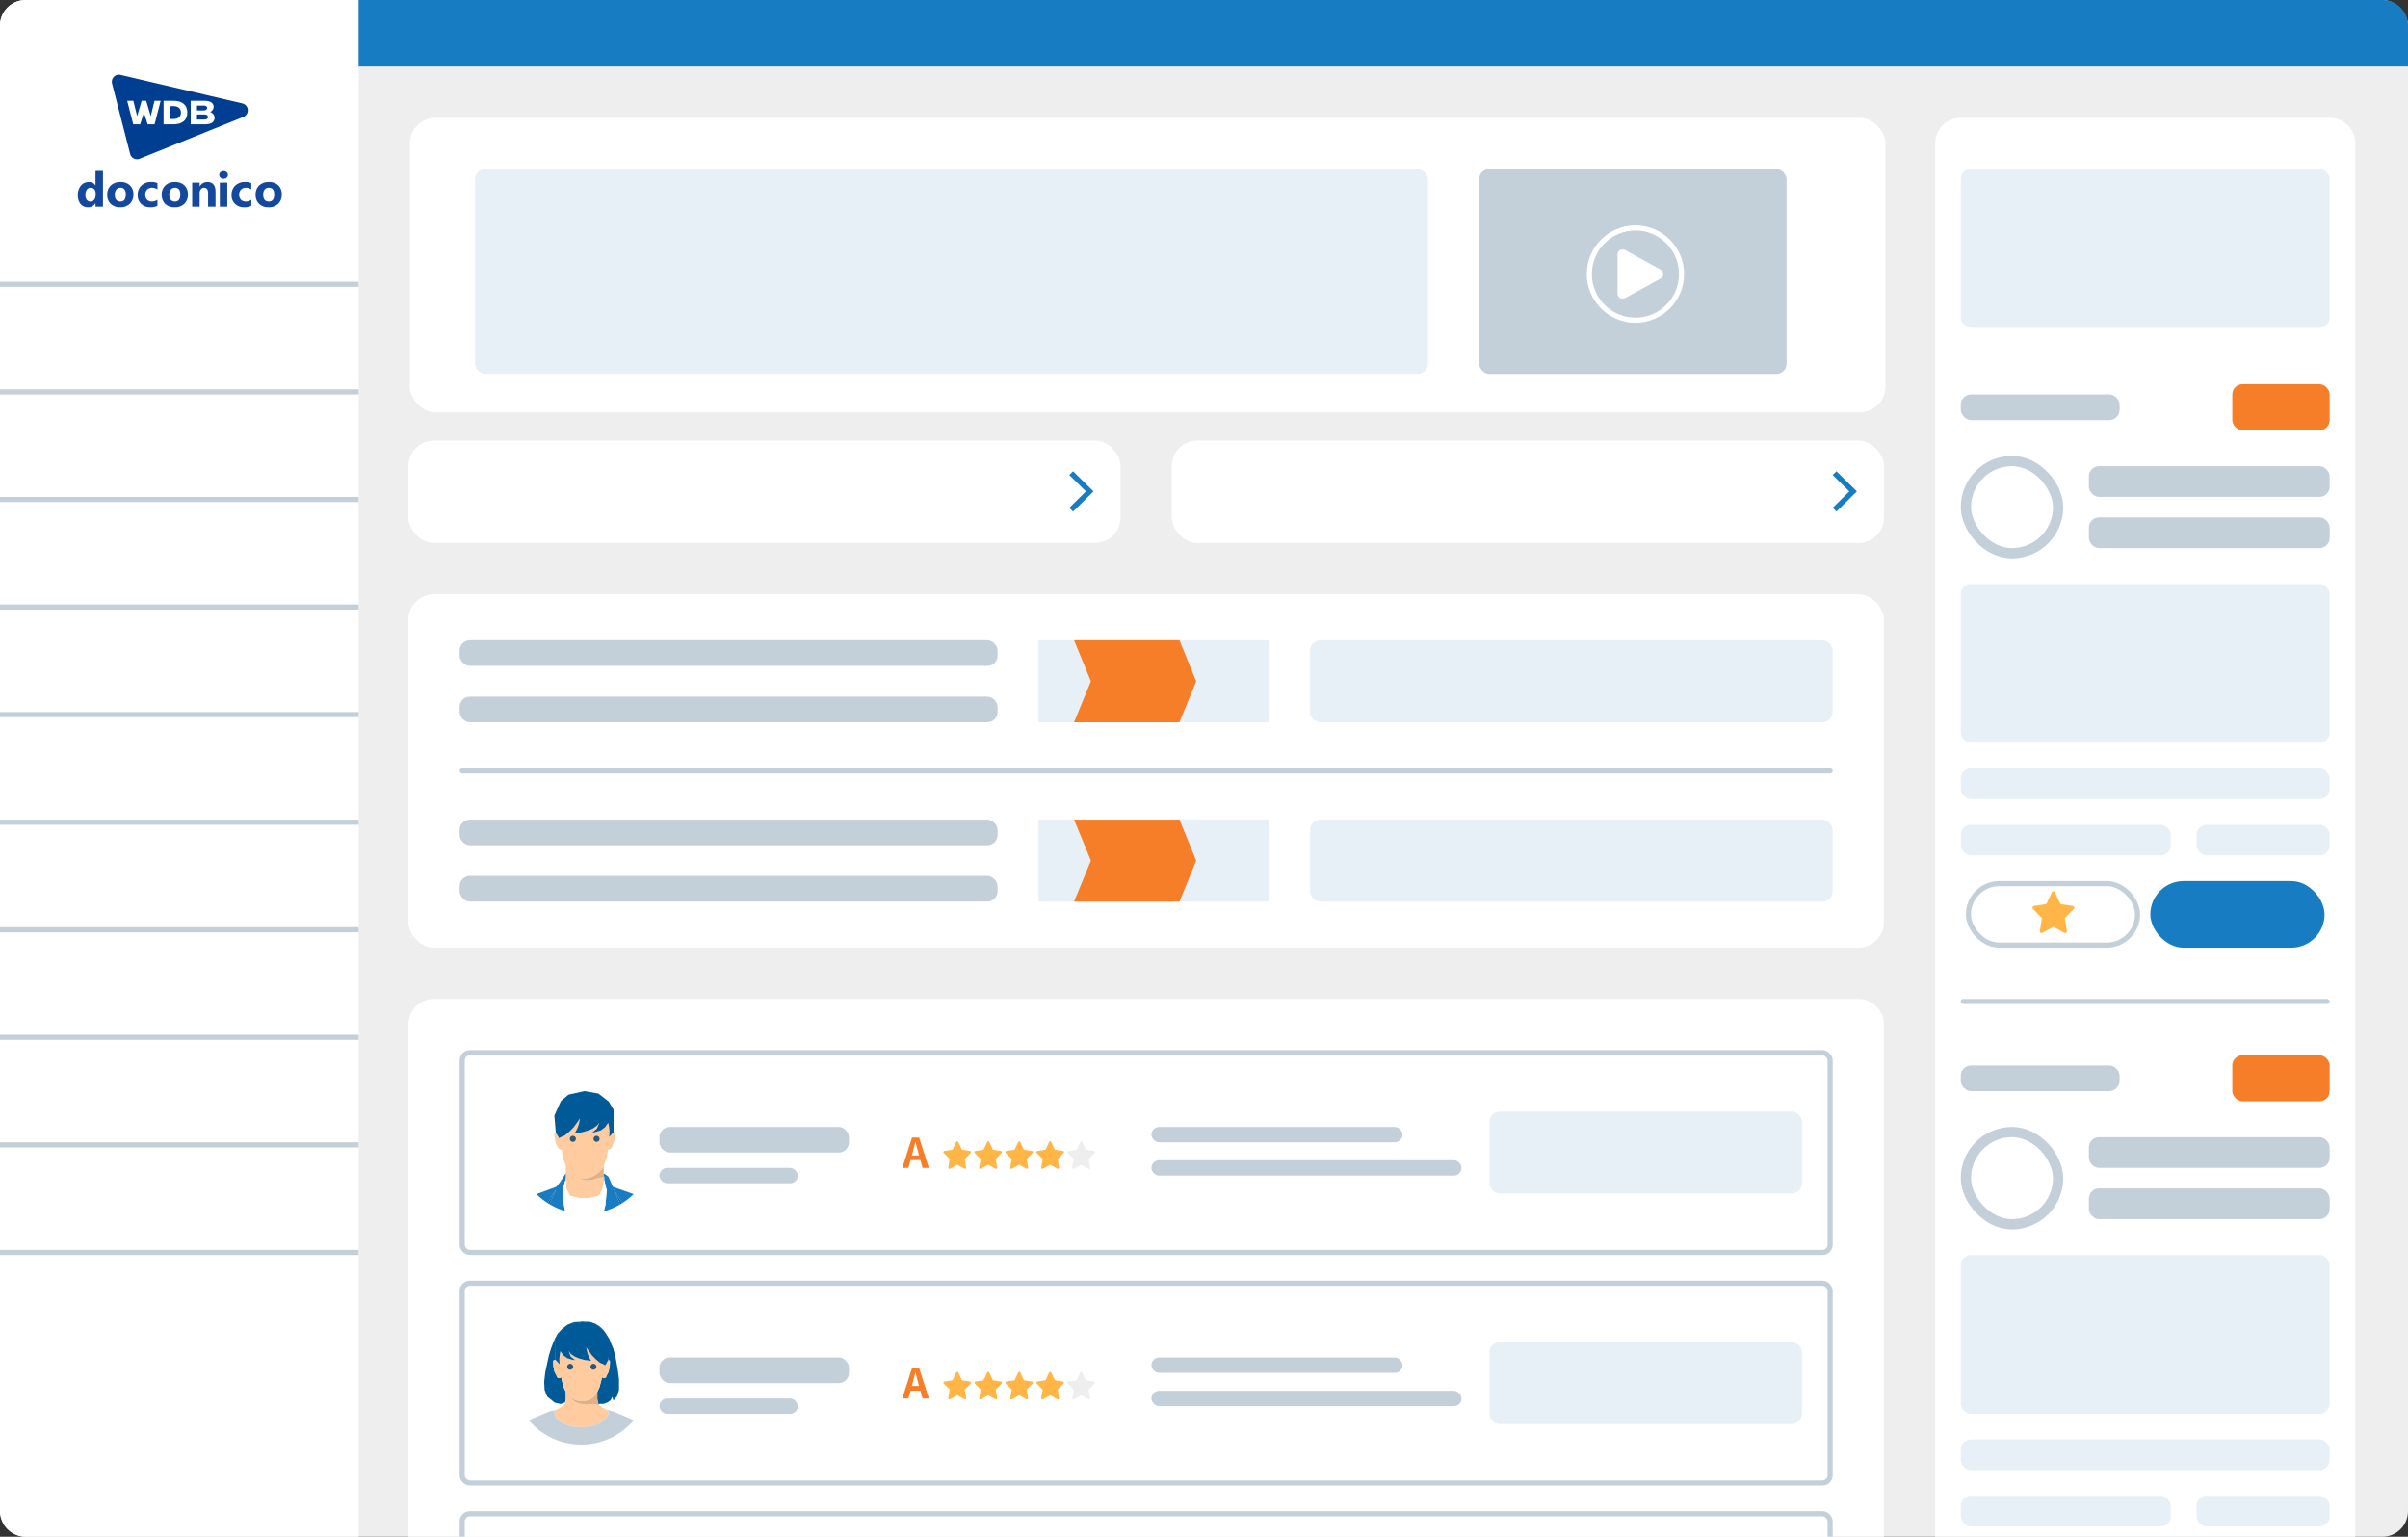 <svg xmlns="http://www.w3.org/2000/svg" xmlns:xlink="http://www.w3.org/1999/xlink" width="470" height="300" viewBox="0 0 470 300">
  <rect x="0" y="0" width="470" height="300" fill="#333333" stroke="none"/>
  <defs>
    <clipPath id="clip-path">
      <rect id="長方形_47024" data-name="長方形 47024" width="26.534" height="16.499" transform="translate(0 0)" fill="none"/>
    </clipPath>
    <clipPath id="clip-path-2">
      <rect id="長方形_47023" data-name="長方形 47023" width="39.802" height="7.099" fill="none"/>
    </clipPath>
    <clipPath id="clip-path-3">
      <rect width="268" height="95" fill="none"/>
    </clipPath>
    <clipPath id="clip-doconicoとは10">
      <rect width="470" height="300"/>
    </clipPath>
  </defs>
  <g id="doconicoとは10" clip-path="url(#clip-doconicoとは10)">
    <g id="グループ_83868" data-name="グループ 83868" transform="translate(10767.711 13286)">
      <g id="グループ_83592" data-name="グループ 83592" transform="translate(-8112.712 2804)">
        <g id="グループ_83579" data-name="グループ 83579" transform="translate(1787.997 -6756)">
          <g id="グループ_82953" data-name="グループ 82953" transform="translate(-12139.997 -14983)">
            <g id="グループ_81627" data-name="グループ 81627" transform="translate(21 749)">
              <rect id="長方形_56351" data-name="長方形 56351" width="470" height="300" rx="5" transform="translate(7676 4900)" fill="#eee"/>
              <path id="長方形_56353" data-name="長方形 56353" d="M5,0H70a0,0,0,0,1,0,0V300a0,0,0,0,1,0,0H5a5,5,0,0,1-5-5V5A5,5,0,0,1,5,0Z" transform="translate(7676 4900)" fill="#fff"/>
              <path id="長方形_56354" data-name="長方形 56354" d="M0,0H395a5,5,0,0,1,5,5v8a0,0,0,0,1,0,0H0a0,0,0,0,1,0,0V0A0,0,0,0,1,0,0Z" transform="translate(7746 4900)" fill="#187cc2"/>
              <g id="グループ_81521" data-name="グループ 81521" transform="translate(7691 4914.3)">
                <g id="グループ_45566" data-name="グループ 45566" transform="translate(6.785 0)">
                  <rect id="長方形_47108" data-name="長方形 47108" width="26.387" height="17.34" transform="translate(0)" fill="red" opacity="0"/>
                  <g id="グループ_45101" data-name="グループ 45101" transform="translate(0.047 0.291)">
                    <g id="グループ_45101-2" data-name="グループ 45101" transform="translate(0 0)" clip-path="url(#clip-path)">
                      <path id="パス_9683" data-name="パス 9683" d="M26.53,6.842A1.38,1.38,0,0,0,25.469,5.6L1.694.037A1.38,1.38,0,0,0,.043,1.724L3.57,15.462A1.383,1.383,0,0,0,4.907,16.5a1.365,1.365,0,0,0,.516-.1l20.247-8.17a1.381,1.381,0,0,0,.859-1.386" transform="translate(0 0)" fill="#003e92"/>
                      <path id="パス_9684" data-name="パス 9684" d="M98.67,37.2V32.611h2.612c1.2,0,1.863.418,1.863,1.176a1.162,1.162,0,0,1-.688,1.019,1.183,1.183,0,0,1,.875,1.089c0,.841-.655,1.3-1.844,1.3Zm1.22-.934h1.417c.454,0,.726-.184.726-.491,0-.183-.094-.491-.726-.491H99.89Zm0-1.781H101.2c.415,0,.664-.176.664-.47,0-.176-.087-.471-.664-.471H99.89Z" transform="translate(-83.276 -27.523)" fill="#fff"/>
                      <path id="パス_9685" data-name="パス 9685" d="M19.21,32.61h1.2l.737,3,.889-3h.878l.889,3,.737-3h1.2L24.553,37.2H23.205l-.735-2.258L21.735,37.2H20.387Z" transform="translate(-16.213 -27.523)" fill="#fff"/>
                      <path id="パス_9686" data-name="パス 9686" d="M64.711,37.2V32.61H66.6c1.772,0,2.748.815,2.748,2.295S68.37,37.2,66.6,37.2Zm1.221-1.034h.68c.944,0,1.486-.459,1.486-1.26s-.541-1.26-1.486-1.26h-.68Z" transform="translate(-54.615 -27.522)" fill="#fff"/>
                    </g>
                  </g>
                </g>
                <g id="グループ_45565" data-name="グループ 45565" transform="translate(0 18.848)">
                  <rect id="長方形_47109" data-name="長方形 47109" width="39.957" height="7.539" transform="translate(0 0)" fill="red" opacity="0"/>
                  <g id="グループ_45102" data-name="グループ 45102" transform="translate(0.198 0.227)">
                    <g id="グループ_45099" data-name="グループ 45099" transform="translate(0 0)" clip-path="url(#clip-path-2)">
                      <path id="パス_9675" data-name="パス 9675" d="M4.9,6.983H3.441V6.334H3.423a1.632,1.632,0,0,1-1.46.765A1.788,1.788,0,0,1,.539,6.474,2.584,2.584,0,0,1,0,4.731,2.812,2.812,0,0,1,.594,2.856a1.938,1.938,0,0,1,1.557-.7,1.325,1.325,0,0,1,1.271.654h.018V0H4.9ZM3.469,4.689V4.335A1.117,1.117,0,0,0,3.2,3.57a.882.882,0,0,0-.7-.3.877.877,0,0,0-.755.38,1.765,1.765,0,0,0-.272,1.043,1.527,1.527,0,0,0,.263.958.871.871,0,0,0,.728.336.875.875,0,0,0,.721-.355,1.478,1.478,0,0,0,.279-.94" transform="translate(0 0)" fill="#13489d"/>
                      <path id="パス_9676" data-name="パス 9676" d="M57.242,25.469a2.536,2.536,0,0,1-1.854-.661,2.4,2.4,0,0,1-.675-1.794,2.4,2.4,0,0,1,.7-1.831,2.646,2.646,0,0,1,1.893-.661,2.506,2.506,0,0,1,1.843.661,2.35,2.35,0,0,1,.668,1.748,2.5,2.5,0,0,1-.689,1.856,2.564,2.564,0,0,1-1.886.682m.037-3.833a.971.971,0,0,0-.8.355,1.564,1.564,0,0,0-.286,1q0,1.359,1.1,1.359,1.046,0,1.046-1.4,0-1.322-1.055-1.322" transform="translate(-48.978 -18.371)" fill="#13489d"/>
                      <path id="パス_9677" data-name="パス 9677" d="M115.261,25.185a2.88,2.88,0,0,1-1.424.286,2.407,2.407,0,0,1-1.76-.659,2.275,2.275,0,0,1-.673-1.7,2.506,2.506,0,0,1,.721-1.9,2.664,2.664,0,0,1,1.928-.693,2.475,2.475,0,0,1,1.207.221v1.235a1.66,1.66,0,0,0-1.018-.341,1.341,1.341,0,0,0-.993.366,1.367,1.367,0,0,0-.366,1.011,1.344,1.344,0,0,0,.35.984,1.287,1.287,0,0,0,.963.357,1.922,1.922,0,0,0,1.064-.341Z" transform="translate(-99.727 -18.372)" fill="#13489d"/>
                      <path id="パス_9678" data-name="パス 9678" d="M158.716,25.469a2.536,2.536,0,0,1-1.854-.661,2.4,2.4,0,0,1-.675-1.794,2.4,2.4,0,0,1,.7-1.831,2.646,2.646,0,0,1,1.893-.661,2.506,2.506,0,0,1,1.843.661,2.35,2.35,0,0,1,.668,1.748,2.5,2.5,0,0,1-.689,1.856,2.564,2.564,0,0,1-1.886.682m.037-3.833a.971.971,0,0,0-.8.355,1.564,1.564,0,0,0-.286,1q0,1.359,1.1,1.359,1.046,0,1.046-1.4,0-1.322-1.055-1.322" transform="translate(-139.815 -18.371)" fill="#13489d"/>
                      <path id="パス_9679" data-name="パス 9679" d="M217.435,25.355h-1.451V22.734q0-1.1-.783-1.1a.777.777,0,0,0-.622.29,1.106,1.106,0,0,0-.244.737v2.69h-1.456V20.638h1.456v.746h.018a1.668,1.668,0,0,1,1.516-.861q1.566,0,1.566,1.944Z" transform="translate(-190.564 -18.372)" fill="#13489d"/>
                      <path id="パス_9680" data-name="パス 9680" d="M264.124,1.717a.85.85,0,0,1-.6-.219.705.705,0,0,1-.235-.537.68.68,0,0,1,.235-.534.986.986,0,0,1,1.209,0,.683.683,0,0,1,.233.534.7.7,0,0,1-.233.544.865.865,0,0,1-.606.212" transform="translate(-235.687 -0.197)" fill="#13489d"/>
                      <rect id="長方形_47022" data-name="長方形 47022" width="1.456" height="4.717" transform="translate(27.709 2.266)" fill="#13489d"/>
                      <path id="パス_9681" data-name="パス 9681" d="M290.084,25.185a2.879,2.879,0,0,1-1.423.286,2.407,2.407,0,0,1-1.76-.659,2.275,2.275,0,0,1-.673-1.7,2.506,2.506,0,0,1,.721-1.9,2.664,2.664,0,0,1,1.928-.693,2.474,2.474,0,0,1,1.207.221v1.235a1.659,1.659,0,0,0-1.018-.341,1.342,1.342,0,0,0-.993.366,1.367,1.367,0,0,0-.366,1.011,1.344,1.344,0,0,0,.35.984,1.287,1.287,0,0,0,.963.357,1.921,1.921,0,0,0,1.064-.341Z" transform="translate(-256.225 -18.372)" fill="#13489d"/>
                      <path id="パス_9682" data-name="パス 9682" d="M333.538,25.469a2.535,2.535,0,0,1-1.854-.661,2.4,2.4,0,0,1-.675-1.794,2.4,2.4,0,0,1,.7-1.831,2.646,2.646,0,0,1,1.893-.661,2.506,2.506,0,0,1,1.843.661,2.35,2.35,0,0,1,.668,1.748,2.5,2.5,0,0,1-.689,1.856,2.564,2.564,0,0,1-1.887.682m.037-3.833a.971.971,0,0,0-.8.355,1.564,1.564,0,0,0-.286,1q0,1.359,1.1,1.359,1.046,0,1.046-1.4,0-1.322-1.055-1.322" transform="translate(-296.311 -18.371)" fill="#13489d"/>
                    </g>
                  </g>
                </g>
              </g>
              <g id="グループ_81523" data-name="グループ 81523" transform="translate(5569 -2349)">
                <rect id="長方形_56372" data-name="長方形 56372" width="70" height="1" transform="translate(2107 7493)" fill="#c3d0d9"/>
                <rect id="長方形_56368" data-name="長方形 56368" width="70" height="1" transform="translate(2107 7472)" fill="#c3d0d9"/>
                <rect id="長方形_56367" data-name="長方形 56367" width="70" height="1" transform="translate(2107 7451)" fill="#c3d0d9"/>
                <rect id="長方形_56366" data-name="長方形 56366" width="70" height="1" transform="translate(2107 7430)" fill="#c3d0d9"/>
                <rect id="長方形_56365" data-name="長方形 56365" width="70" height="1" transform="translate(2107 7409)" fill="#c3d0d9"/>
                <rect id="長方形_56364" data-name="長方形 56364" width="70" height="1" transform="translate(2107 7388)" fill="#c3d0d9"/>
                <rect id="長方形_56363" data-name="長方形 56363" width="70" height="1" transform="translate(2107 7367)" fill="#c3d0d9"/>
                <rect id="長方形_56362" data-name="長方形 56362" width="70" height="1" transform="translate(2107 7346)" fill="#c3d0d9"/>
                <rect id="長方形_56361" data-name="長方形 56361" width="70" height="1" transform="translate(2107 7325)" fill="#c3d0d9"/>
                <rect id="長方形_56360" data-name="長方形 56360" width="70" height="1" transform="translate(2107 7304)" fill="#c3d0d9"/>
              </g>
            </g>
          </g>
        </g>
      </g>
      <path id="長方形_59407" data-name="長方形 59407" d="M5,0H77a5,5,0,0,1,5,5V277a0,0,0,0,1,0,0H0a0,0,0,0,1,0,0V5A5,5,0,0,1,5,0Z" transform="translate(-10390 -13263)" fill="#fff"/>
      <rect id="長方形_59410" data-name="長方形 59410" width="288" height="57.5" rx="5" transform="translate(-10687.712 -13263)" fill="#fff"/>
      <path id="長方形_59458" data-name="長方形 59458" d="M5,0H283a5,5,0,0,1,5,5V105a0,0,0,0,1,0,0H0a0,0,0,0,1,0,0V5A5,5,0,0,1,5,0Z" transform="translate(-10688 -13091)" fill="#fff"/>
      <rect id="長方形_59421" data-name="長方形 59421" width="60" height="40" rx="2" transform="translate(-10479 -13253)" fill="#c3d0d9"/>
      <g id="楕円形_1869" data-name="楕円形 1869" transform="translate(-10458 -13242)" fill="none" stroke="#fff" stroke-width="1">
        <circle cx="9.5" cy="9.5" r="9.5" stroke="none"/>
        <circle cx="9.5" cy="9.5" r="9" fill="none"/>
      </g>
      <path id="多角形_558" data-name="多角形 558" d="M4.624,1.593a1,1,0,0,1,1.752,0l3.809,6.925A1,1,0,0,1,9.309,10H1.691A1,1,0,0,1,.815,8.518Z" transform="translate(-10442 -13238) rotate(90)" fill="#fff"/>
      <rect id="長方形_59422" data-name="長方形 59422" width="186" height="40" rx="2" transform="translate(-10675 -13253)" fill="#e7f0f7"/>
      <g id="グループ_83711" data-name="グループ 83711">
        <rect id="長方形_59411" data-name="長方形 59411" width="139" height="20" rx="5" transform="translate(-10688 -13200)" fill="#fff"/>
        <rect id="長方形_59455" data-name="長方形 59455" width="139" height="20" rx="5" transform="translate(-10539 -13200)" fill="#fff"/>
        <g id="グループ_83689" data-name="グループ 83689" transform="translate(-11723.712 -15545)">
          <rect id="長方形_59424" data-name="長方形 59424" width="10" height="10" transform="translate(1161.712 2350)" fill="none"/>
          <path id="arrow01.png_arrow01.svg" data-name="arrow01.png,arrow01.svg" d="M532,1624.731l3.244,3.2-3.244,3.2.737.731,3.982-3.932-3.98-3.932Z" transform="translate(632.712 727)" fill="#187cc2" fill-rule="evenodd"/>
        </g>
        <g id="グループ_83703" data-name="グループ 83703" transform="translate(-11574.712 -15545)">
          <rect id="長方形_59424-2" data-name="長方形 59424" width="10" height="10" transform="translate(1161.712 2350)" fill="none"/>
          <path id="arrow01.png_arrow01.svg-2" data-name="arrow01.png,arrow01.svg" d="M532,1624.731l3.244,3.2-3.244,3.2.737.731,3.982-3.932-3.98-3.932Z" transform="translate(632.712 727)" fill="#187cc2" fill-rule="evenodd"/>
        </g>
      </g>
      <g id="グループ_83702" data-name="グループ 83702" transform="translate(-11579.712 -15517)">
        <rect id="長方形_56913" data-name="長方形 56913" width="34" height="13" rx="6.5" transform="translate(1231.712 2403)" fill="#187cc2"/>
        <g id="長方形_59425" data-name="長方形 59425" transform="translate(1195.712 2403)" fill="#fff" stroke="#c3d0d9" stroke-width="1">
          <rect width="34" height="13" rx="6.5" stroke="none"/>
          <rect x="0.5" y="0.5" width="33" height="12" rx="6" fill="none"/>
        </g>
        <path id="パス_30114" data-name="パス 30114" d="M-1.485,63.659a.318.318,0,0,1-.195-.066.354.354,0,0,1-.131-.342l.413-2.52-1.748-1.785a.359.359,0,0,1-.082-.356.335.335,0,0,1,.264-.234l2.417-.367L.533,55.7a.33.33,0,0,1,.3-.193h0a.331.331,0,0,1,.3.193l1.08,2.293,2.412.367a.335.335,0,0,1,.268.237.358.358,0,0,1-.082.356L3.058,60.734l.413,2.517a.353.353,0,0,1-.132.339.317.317,0,0,1-.348.027L.83,62.428l-2.163,1.193a.315.315,0,0,1-.152.038Z" transform="translate(1211.958 2349.498)" fill="#ffb646"/>
      </g>
      <rect id="長方形_59426" data-name="長方形 59426" width="47" height="6" rx="2" transform="translate(-10360 -13195)" fill="#c3d0d9"/>
      <rect id="長方形_59450" data-name="長方形 59450" width="47" height="6" rx="2" transform="translate(-10360 -13064)" fill="#c3d0d9"/>
      <rect id="長方形_59436" data-name="長方形 59436" width="47" height="6" rx="2" transform="translate(-10360 -13185)" fill="#c3d0d9"/>
      <rect id="長方形_59449" data-name="長方形 59449" width="47" height="6" rx="2" transform="translate(-10360 -13054)" fill="#c3d0d9"/>
      <g id="長方形_59143" data-name="長方形 59143" transform="translate(-10385 -13197)" fill="none" stroke="#c3d0d9" stroke-width="2">
        <rect width="20" height="20" rx="10" stroke="none"/>
        <rect x="1" y="1" width="18" height="18" rx="9" fill="none"/>
      </g>
      <g id="長方形_59448" data-name="長方形 59448" transform="translate(-10385 -13066)" fill="none" stroke="#c3d0d9" stroke-width="2">
        <rect width="20" height="20" rx="10" stroke="none"/>
        <rect x="1" y="1" width="18" height="18" rx="9" fill="none"/>
      </g>
      <rect id="長方形_59427" data-name="長方形 59427" width="19" height="9" rx="2" transform="translate(-10332 -13211)" fill="#f67e28"/>
      <rect id="長方形_59451" data-name="長方形 59451" width="19" height="9" rx="2" transform="translate(-10332 -13080)" fill="#f67e28"/>
      <rect id="長方形_59428" data-name="長方形 59428" width="31" height="5" rx="2" transform="translate(-10385 -13209)" fill="#c3d0d9"/>
      <rect id="長方形_59452" data-name="長方形 59452" width="31" height="5" rx="2" transform="translate(-10385 -13078)" fill="#c3d0d9"/>
      <rect id="長方形_59432" data-name="長方形 59432" width="72" height="31" rx="2" transform="translate(-10385 -13172)" fill="#e7f0f7"/>
      <rect id="長方形_59443" data-name="長方形 59443" width="72" height="31" rx="2" transform="translate(-10385 -13041)" fill="#e7f0f7"/>
      <rect id="長方形_59441" data-name="長方形 59441" width="72" height="31" rx="2" transform="translate(-10385 -13253)" fill="#e7f0f7"/>
      <rect id="長方形_59442" data-name="長方形 59442" width="72" height="1" rx="0.5" transform="translate(-10385 -13091)" fill="#c3d0d9"/>
      <rect id="長方形_59437" data-name="長方形 59437" width="72" height="6" rx="2" transform="translate(-10385 -13136)" fill="#e7f0f7"/>
      <rect id="長方形_59445" data-name="長方形 59445" width="72" height="6" rx="2" transform="translate(-10385 -13005)" fill="#e7f0f7"/>
      <rect id="長方形_59440" data-name="長方形 59440" width="41" height="6" rx="2" transform="translate(-10385 -13125)" fill="#e7f0f7"/>
      <rect id="長方形_59453" data-name="長方形 59453" width="41" height="6" rx="2" transform="translate(-10385 -12994)" fill="#e7f0f7"/>
      <rect id="長方形_59439" data-name="長方形 59439" width="26" height="6" rx="2" transform="translate(-10339 -13125)" fill="#e7f0f7"/>
      <rect id="長方形_59454" data-name="長方形 59454" width="26" height="6" rx="2" transform="translate(-10339 -12994)" fill="#e7f0f7"/>
      <g id="グループ_83710" data-name="グループ 83710" transform="translate(0 -35)">
        <rect id="長方形_59457" data-name="長方形 59457" width="288" height="69" rx="5" transform="translate(-10688 -13135)" fill="#fff"/>
        <g id="グループ_83707" data-name="グループ 83707" transform="translate(-3 -10)">
          <rect id="長方形_59459" data-name="長方形 59459" width="105" height="5" rx="2" transform="translate(-10675 -13116)" fill="#c3d0d9"/>
          <rect id="長方形_59460" data-name="長方形 59460" width="105" height="5" rx="2" transform="translate(-10675 -13105)" fill="#c3d0d9"/>
          <g id="グループ_83706" data-name="グループ 83706">
            <rect id="長方形_59461" data-name="長方形 59461" width="45" height="16" transform="translate(-10562 -13116)" fill="#e7f0f7"/>
            <path id="パス_45694" data-name="パス 45694" d="M0,0H20.58l3.262,8L20.58,16H0L3.288,8Z" transform="translate(-10555.075 -13116)" fill="#f67e28"/>
          </g>
          <rect id="長方形_59462" data-name="長方形 59462" width="102" height="16" rx="2" transform="translate(-10509 -13116)" fill="#e7f0f7"/>
        </g>
        <g id="グループ_83708" data-name="グループ 83708" transform="translate(-3 25)">
          <rect id="長方形_59459-2" data-name="長方形 59459" width="105" height="5" rx="2" transform="translate(-10675 -13116)" fill="#c3d0d9"/>
          <rect id="長方形_59460-2" data-name="長方形 59460" width="105" height="5" rx="2" transform="translate(-10675 -13105)" fill="#c3d0d9"/>
          <g id="グループ_83706-2" data-name="グループ 83706">
            <rect id="長方形_59461-2" data-name="長方形 59461" width="45" height="16" transform="translate(-10562 -13116)" fill="#e7f0f7"/>
            <path id="パス_45694-2" data-name="パス 45694" d="M0,0H20.58l3.262,8L20.58,16H0L3.288,8Z" transform="translate(-10555.075 -13116)" fill="#f67e28"/>
          </g>
          <rect id="長方形_59462-2" data-name="長方形 59462" width="102" height="16" rx="2" transform="translate(-10509 -13116)" fill="#e7f0f7"/>
        </g>
        <rect id="長方形_59463" data-name="長方形 59463" width="268" height="1" rx="0.5" transform="translate(-10678 -13101)" fill="#c3d0d9"/>
      </g>
      <g id="スクロールグループ_137" data-name="スクロールグループ 137" transform="translate(-10678 -13081)" clip-path="url(#clip-path-3)" style="isolation: isolate">
        <g id="グループ_83709" data-name="グループ 83709" transform="translate(2040 12401)">
          <g id="グループ_83715" data-name="グループ 83715" transform="translate(0 90)">
            <g id="長方形_59254" data-name="長方形 59254" transform="translate(-2040 -12401)" fill="#fff" stroke="#c3d0d9" stroke-width="1">
              <rect width="268" height="40" rx="2" stroke="none"/>
              <rect x="0.5" y="0.5" width="267" height="39" rx="1.5" fill="none"/>
            </g>
            <rect id="長方形_59255" data-name="長方形 59255" width="37" height="5" rx="2" transform="translate(-2001 -12386)" fill="#c3d0d9"/>
            <rect id="長方形_59256" data-name="長方形 59256" width="27" height="3" rx="1.5" transform="translate(-2001 -12378)" fill="#c3d0d9"/>
            <rect id="長方形_59259" data-name="長方形 59259" width="49" height="3" rx="1.5" transform="translate(-1904.964 -12386)" fill="#c3d0d9"/>
            <rect id="長方形_59260" data-name="長方形 59260" width="60.518" height="3" rx="1.5" transform="translate(-1904.964 -12379.5)" fill="#c3d0d9"/>
            <g id="グループ_83712" data-name="グループ 83712" transform="translate(-1760.401 -6094)">
              <g id="グループ_83623" data-name="グループ 83623" transform="translate(-10 5.81)">
                <path id="パス_30114-2" data-name="パス 30114" d="M-2.084,60.883a.21.21,0,0,1-.129-.044.234.234,0,0,1-.087-.226l.272-1.662L-3.18,57.774a.237.237,0,0,1-.054-.235.221.221,0,0,1,.174-.154l1.594-.242.713-1.513a.218.218,0,0,1,.2-.128h0a.218.218,0,0,1,.2.128l.712,1.513,1.591.242a.221.221,0,0,1,.177.156.236.236,0,0,1-.054.235L.913,58.953l.272,1.66a.233.233,0,0,1-.087.224.209.209,0,0,1-.23.018l-1.425-.785-1.427.787a.208.208,0,0,1-.1.025Z" transform="translate(-147.73 -6350.502)" fill="#eee"/>
                <path id="パス_30114-3" data-name="パス 30114" d="M-2.084,60.883a.21.21,0,0,1-.129-.044.234.234,0,0,1-.087-.226l.272-1.662L-3.18,57.774a.237.237,0,0,1-.054-.235.221.221,0,0,1,.174-.154l1.594-.242.713-1.513a.218.218,0,0,1,.2-.128h0a.218.218,0,0,1,.2.128l.712,1.513,1.591.242a.221.221,0,0,1,.177.156.236.236,0,0,1-.054.235L.913,58.953l.272,1.66a.233.233,0,0,1-.087.224.209.209,0,0,1-.23.018l-1.425-.785-1.427.787a.208.208,0,0,1-.1.025Z" transform="translate(-153.777 -6350.502)" fill="#ffb646"/>
                <path id="パス_30114-4" data-name="パス 30114" d="M-2.084,60.883a.21.21,0,0,1-.129-.044.234.234,0,0,1-.087-.226l.272-1.662L-3.18,57.774a.237.237,0,0,1-.054-.235.221.221,0,0,1,.174-.154l1.594-.242.713-1.513a.218.218,0,0,1,.2-.128h0a.218.218,0,0,1,.2.128l.712,1.513,1.591.242a.221.221,0,0,1,.177.156.236.236,0,0,1-.054.235L.913,58.953l.272,1.66a.233.233,0,0,1-.087.224.209.209,0,0,1-.23.018l-1.425-.785-1.427.787a.208.208,0,0,1-.1.025Z" transform="translate(-159.824 -6350.502)" fill="#ffb646"/>
                <path id="パス_30114-5" data-name="パス 30114" d="M-2.084,60.883a.21.21,0,0,1-.129-.044.234.234,0,0,1-.087-.226l.272-1.662L-3.18,57.774a.237.237,0,0,1-.054-.235.221.221,0,0,1,.174-.154l1.594-.242.713-1.513a.218.218,0,0,1,.2-.128h0a.218.218,0,0,1,.2.128l.712,1.513,1.591.242a.221.221,0,0,1,.177.156.236.236,0,0,1-.054.235L.913,58.953l.272,1.66a.233.233,0,0,1-.087.224.209.209,0,0,1-.23.018l-1.425-.785-1.427.787a.208.208,0,0,1-.1.025Z" transform="translate(-165.872 -6350.502)" fill="#ffb646"/>
                <path id="パス_30114-6" data-name="パス 30114" d="M-2.084,60.883a.21.21,0,0,1-.129-.044.234.234,0,0,1-.087-.226l.272-1.662L-3.18,57.774a.237.237,0,0,1-.054-.235.221.221,0,0,1,.174-.154l1.594-.242.713-1.513a.218.218,0,0,1,.2-.128h0a.218.218,0,0,1,.2.128l.712,1.513,1.591.242a.221.221,0,0,1,.177.156.236.236,0,0,1-.054.235L.913,58.953l.272,1.66a.233.233,0,0,1-.087.224.209.209,0,0,1-.23.018l-1.425-.785-1.427.787a.208.208,0,0,1-.1.025Z" transform="translate(-171.919 -6350.502)" fill="#ffb646"/>
              </g>
              <path id="パス_47294" data-name="パス 47294" d="M1.84-2.44l.176-.648c.176-.616.352-1.288.5-1.936h.032c.176.64.336,1.32.52,1.936l.176.648ZM3.92,0H5.16l-1.9-5.92H1.864L-.032,0h1.2l.416-1.52H3.5Z" transform="translate(-193.164 -6284)" fill="#f67e28"/>
            </g>
            <rect id="長方形_59464" data-name="長方形 59464" width="61" height="16" rx="2" transform="translate(-1839 -12389)" fill="#e7f0f7"/>
            <g id="グループ_83716" data-name="グループ 83716" transform="translate(-2249.008 -256.982)">
              <path id="パス_31760" data-name="パス 31760" d="M8.845,15.907l-.448-1-.134-.526-.183-.673-.147-.751-.165.2-.269.055-.336-.161L7,12.649l-.347-.661-.246-1.141L6.375,10l.036-.238.29-.113.249.086-.1-.109V5.617l.873-1.449L9.546,2.75l2.5-.44,1.949.44.865.183L16.215,4.1l1.17,2.588-.257,2.974.292.113.036.238-.036.844-.237,1.133-.35.655-.159.4-.336.161-.269-.055-.165-.2-.147.751-.183.673-.134.526-.448,1v1.413l.2.927,1.068-.032.787-.3.561-.425.292-.651.245.74.693-.84.389-1.2V13.392l-.268-2.008L18.59,9.325,18.136,7.51l-.82-2-.672-1.077-.553-.724-.606-.565L14.6,2.571l-1.04-.349-1.489-.058-1.665.121L9.141,2.8l-1,.764-.91.986-.762,1.5L5.929,7.5l-.417,1.39-.378,1.753L4.842,12l-.23,1.918L4.7,15.509l.511,1.3.71.552.75.62,1.183.269.836-.315.017.017.134-.631Z" transform="translate(220.891 -12138.184)" fill="#005a97"/>
              <path id="パス_31761" data-name="パス 31761" d="M6.14,18.438l.117.526.195.626.645.7.352.219.352.219,1.138.427,1.431.314h2l1.431-.314,1.138-.427.706-.439.644-.7L16.644,19l.052-.558-.134-.188-.256-.191.082.042h0l-.941-.5-.37-.332-1.317-.31-1.269.153-1.614-.226-.866-.435L9.3,15.579l.893.584.9.219H12.1l.971-.238.9-.665.565-.86v1.413l.2.929h0l-.2-.927V14.621l.448-1,.134-.525.183-.673.147-.751.165.2.269.055.338-.161.157-.4.348-.659.235-1.134L17,8.727l-.038-.238-.29-.113-.574,1.04L15.6,9.147l-.523-.2-.834-.7-.758-.77-.635-.887-.469-.69.19.97.208.631.206.462.346.577-1.287-.168-1.119-.319-.84-.361L9.35,7.169l-.4-.546L9.4,7.74l.807.635L9.83,8.364,8.7,8.032l-.768-.565-.576-.807-.134.685-.091.865.07.985-.691-.75-.247-.086-.292.113L5.93,8.71l.036.842L6.2,10.687l.348.659.157.4.336.161.269-.055.164-.2.147.751.183.673.134.525.448,1v1.413l-.134.631-.063.3-.715.642-.962.517-.334.207Zm7.646-9.343a.589.589,0,1,1-.589.589.589.589,0,0,1,.589-.589m-4.545,0a.589.589,0,1,1-.589.589.589.589,0,0,1,.589-.589" transform="translate(221.346 -12136.893)" fill="#ffcb9f"/>
              <path id="パス_31762" data-name="パス 31762" d="M13.669,13.789V12.376l-.566.86-.9.665-.971.238H10.226l-.9-.219-.893-.585.713.875.867.435,1.614.227,1.271-.155,1.317.31-.344-.31Z" transform="translate(222.208 -12134.653)" fill="#e3b084"/>
              <path id="パス_31763" data-name="パス 31763" d="M15.726,3.985,14.382,2.892,13.405,2.6l-1.86-.378-2.7.463L7.12,4.153,6.188,5.52l.118,4.091.1.109.691.751-.07-.985.091-.867.134-.685.576.807.767.565,1.135.332.373.009L9.3,9.015,8.847,7.9l.411.546L10,8.968l.84.359,1.119.314,1.287.168L12.9,9.231,12.69,8.77l-.208-.631-.19-.969.476.685.635.885.758.771.834.7.523.2.491.269.574-1.04.465-2.788Z" transform="translate(221.435 -12138.165)" fill="#005a97"/>
              <path id="パス_31764" data-name="パス 31764" d="M11.922,9.452a.589.589,0,1,0-.589-.589.589.589,0,0,0,.589.589" transform="translate(223.209 -12136.073)" fill="#315770"/>
              <path id="パス_31765" data-name="パス 31765" d="M8.543,9.452a.589.589,0,1,0-.589-.589.589.589,0,0,0,.589.589" transform="translate(222.044 -12136.073)" fill="#315770"/>
              <path id="パス_31766" data-name="パス 31766" d="M17.6,14.942l.012.036h0l-.081-.04.256.191.134.188-.054.558-.354.585-.645.7-.7.439-1.138.425-1.431.315h-2l-1.431-.315L9.029,17.6l-.354-.219-.348-.215-.644-.7-.195-.627-.117-.526L7.41,15.2l.335-.206-1.315.269L2.372,16.985a13.426,13.426,0,0,0,20.517,0l-4.053-1.724Z" transform="translate(220.119 -12133.768)" fill="#e7f0f7"/>
            </g>
          </g>
          <g id="グループ_83713" data-name="グループ 83713" transform="translate(0 45)">
            <g id="長方形_59254-2" data-name="長方形 59254" transform="translate(-2040 -12401)" fill="#fff" stroke="#c3d0d9" stroke-width="1">
              <rect width="268" height="40" rx="2" stroke="none"/>
              <rect x="0.5" y="0.5" width="267" height="39" rx="1.5" fill="none"/>
            </g>
            <rect id="長方形_59255-2" data-name="長方形 59255" width="37" height="5" rx="2" transform="translate(-2001 -12386)" fill="#c3d0d9"/>
            <rect id="長方形_59256-2" data-name="長方形 59256" width="27" height="3" rx="1.5" transform="translate(-2001 -12378)" fill="#c3d0d9"/>
            <rect id="長方形_59259-2" data-name="長方形 59259" width="49" height="3" rx="1.5" transform="translate(-1904.964 -12386)" fill="#c3d0d9"/>
            <rect id="長方形_59260-2" data-name="長方形 59260" width="60.518" height="3" rx="1.5" transform="translate(-1904.964 -12379.5)" fill="#c3d0d9"/>
            <g id="グループ_83712-2" data-name="グループ 83712" transform="translate(-1760.401 -6094)">
              <g id="グループ_83623-2" data-name="グループ 83623" transform="translate(-10 5.81)">
                <path id="パス_30114-7" data-name="パス 30114" d="M-2.084,60.883a.21.21,0,0,1-.129-.044.234.234,0,0,1-.087-.226l.272-1.662L-3.18,57.774a.237.237,0,0,1-.054-.235.221.221,0,0,1,.174-.154l1.594-.242.713-1.513a.218.218,0,0,1,.2-.128h0a.218.218,0,0,1,.2.128l.712,1.513,1.591.242a.221.221,0,0,1,.177.156.236.236,0,0,1-.054.235L.913,58.953l.272,1.66a.233.233,0,0,1-.087.224.209.209,0,0,1-.23.018l-1.425-.785-1.427.787a.208.208,0,0,1-.1.025Z" transform="translate(-147.73 -6350.502)" fill="#eee"/>
                <path id="パス_30114-8" data-name="パス 30114" d="M-2.084,60.883a.21.21,0,0,1-.129-.044.234.234,0,0,1-.087-.226l.272-1.662L-3.18,57.774a.237.237,0,0,1-.054-.235.221.221,0,0,1,.174-.154l1.594-.242.713-1.513a.218.218,0,0,1,.2-.128h0a.218.218,0,0,1,.2.128l.712,1.513,1.591.242a.221.221,0,0,1,.177.156.236.236,0,0,1-.054.235L.913,58.953l.272,1.66a.233.233,0,0,1-.087.224.209.209,0,0,1-.23.018l-1.425-.785-1.427.787a.208.208,0,0,1-.1.025Z" transform="translate(-153.777 -6350.502)" fill="#ffb646"/>
                <path id="パス_30114-9" data-name="パス 30114" d="M-2.084,60.883a.21.21,0,0,1-.129-.044.234.234,0,0,1-.087-.226l.272-1.662L-3.18,57.774a.237.237,0,0,1-.054-.235.221.221,0,0,1,.174-.154l1.594-.242.713-1.513a.218.218,0,0,1,.2-.128h0a.218.218,0,0,1,.2.128l.712,1.513,1.591.242a.221.221,0,0,1,.177.156.236.236,0,0,1-.054.235L.913,58.953l.272,1.66a.233.233,0,0,1-.087.224.209.209,0,0,1-.23.018l-1.425-.785-1.427.787a.208.208,0,0,1-.1.025Z" transform="translate(-159.824 -6350.502)" fill="#ffb646"/>
                <path id="パス_30114-10" data-name="パス 30114" d="M-2.084,60.883a.21.21,0,0,1-.129-.044.234.234,0,0,1-.087-.226l.272-1.662L-3.18,57.774a.237.237,0,0,1-.054-.235.221.221,0,0,1,.174-.154l1.594-.242.713-1.513a.218.218,0,0,1,.2-.128h0a.218.218,0,0,1,.2.128l.712,1.513,1.591.242a.221.221,0,0,1,.177.156.236.236,0,0,1-.054.235L.913,58.953l.272,1.66a.233.233,0,0,1-.087.224.209.209,0,0,1-.23.018l-1.425-.785-1.427.787a.208.208,0,0,1-.1.025Z" transform="translate(-165.872 -6350.502)" fill="#ffb646"/>
                <path id="パス_30114-11" data-name="パス 30114" d="M-2.084,60.883a.21.21,0,0,1-.129-.044.234.234,0,0,1-.087-.226l.272-1.662L-3.18,57.774a.237.237,0,0,1-.054-.235.221.221,0,0,1,.174-.154l1.594-.242.713-1.513a.218.218,0,0,1,.2-.128h0a.218.218,0,0,1,.2.128l.712,1.513,1.591.242a.221.221,0,0,1,.177.156.236.236,0,0,1-.054.235L.913,58.953l.272,1.66a.233.233,0,0,1-.087.224.209.209,0,0,1-.23.018l-1.425-.785-1.427.787a.208.208,0,0,1-.1.025Z" transform="translate(-171.919 -6350.502)" fill="#ffb646"/>
              </g>
              <path id="パス_47293" data-name="パス 47293" d="M1.84-2.44l.176-.648c.176-.616.352-1.288.5-1.936h.032c.176.64.336,1.32.52,1.936l.176.648ZM3.92,0H5.16l-1.9-5.92H1.864L-.032,0h1.2l.416-1.52H3.5Z" transform="translate(-193.164 -6284)" fill="#f67e28"/>
            </g>
            <rect id="長方形_59464-2" data-name="長方形 59464" width="61" height="16" rx="2" transform="translate(-1839 -12389)" fill="#e7f0f7"/>
            <g id="グループ_83714" data-name="グループ 83714" transform="translate(-2249.008 -256.982)">
              <path id="パス_31760-2" data-name="パス 31760" d="M8.845,15.907l-.448-1-.134-.526-.183-.673-.147-.751-.165.2-.269.055-.336-.161L7,12.649l-.347-.661-.246-1.141L6.375,10l.036-.238.29-.113.249.086-.1-.109V5.617l.873-1.449L9.546,2.75l2.5-.44,1.949.44.865.183L16.215,4.1l1.17,2.588-.257,2.974.292.113.036.238-.036.844-.237,1.133-.35.655-.159.4-.336.161-.269-.055-.165-.2-.147.751-.183.673-.134.526-.448,1v1.413l.2.927,1.068-.032.787-.3.561-.425.292-.651.245.74.693-.84.389-1.2V13.392l-.268-2.008L18.59,9.325,18.136,7.51l-.82-2-.672-1.077-.553-.724-.606-.565L14.6,2.571l-1.04-.349-1.489-.058-1.665.121L9.141,2.8l-1,.764-.91.986-.762,1.5L5.929,7.5l-.417,1.39-.378,1.753L4.842,12l-.23,1.918L4.7,15.509l.511,1.3.71.552.75.62,1.183.269.836-.315.017.017.134-.631Z" transform="translate(220.891 -12138.184)" fill="#005a97"/>
              <path id="パス_31761-2" data-name="パス 31761" d="M6.14,18.438l.117.526.195.626.645.7.352.219.352.219,1.138.427,1.431.314h2l1.431-.314,1.138-.427.706-.439.644-.7L16.644,19l.052-.558-.134-.188-.256-.191.082.042h0l-.941-.5-.37-.332-1.317-.31-1.269.153-1.614-.226-.866-.435L9.3,15.579l.893.584.9.219H12.1l.971-.238.9-.665.565-.86v1.413l.2.929h0l-.2-.927V14.621l.448-1,.134-.525.183-.673.147-.751.165.2.269.055.338-.161.157-.4.348-.659.235-1.134L17,8.727l-.038-.238-.29-.113-.574,1.04L15.6,9.147l-.523-.2-.834-.7-.758-.77-.635-.887-.469-.69.19.97.208.631.206.462.346.577-1.287-.168-1.119-.319-.84-.361L9.35,7.169l-.4-.546L9.4,7.74l.807.635L9.83,8.364,8.7,8.032l-.768-.565-.576-.807-.134.685-.091.865.07.985-.691-.75-.247-.086-.292.113L5.93,8.71l.036.842L6.2,10.687l.348.659.157.4.336.161.269-.055.164-.2.147.751.183.673.134.525.448,1v1.413l-.134.631-.063.3-.715.642-.962.517-.334.207Zm7.646-9.343a.589.589,0,1,1-.589.589.589.589,0,0,1,.589-.589m-4.545,0a.589.589,0,1,1-.589.589.589.589,0,0,1,.589-.589" transform="translate(221.346 -12136.893)" fill="#ffcb9f"/>
              <path id="パス_31762-2" data-name="パス 31762" d="M13.669,13.789V12.376l-.566.86-.9.665-.971.238H10.226l-.9-.219-.893-.585.713.875.867.435,1.614.227,1.271-.155,1.317.31-.344-.31Z" transform="translate(222.208 -12134.653)" fill="#e3b084"/>
              <path id="パス_31763-2" data-name="パス 31763" d="M15.726,3.985,14.382,2.892,13.405,2.6l-1.86-.378-2.7.463L7.12,4.153,6.188,5.52l.118,4.091.1.109.691.751-.07-.985.091-.867.134-.685.576.807.767.565,1.135.332.373.009L9.3,9.015,8.847,7.9l.411.546L10,8.968l.84.359,1.119.314,1.287.168L12.9,9.231,12.69,8.77l-.208-.631-.19-.969.476.685.635.885.758.771.834.7.523.2.491.269.574-1.04.465-2.788Z" transform="translate(221.435 -12138.165)" fill="#005a97"/>
              <path id="パス_31764-2" data-name="パス 31764" d="M11.922,9.452a.589.589,0,1,0-.589-.589.589.589,0,0,0,.589.589" transform="translate(223.209 -12136.073)" fill="#315770"/>
              <path id="パス_31765-2" data-name="パス 31765" d="M8.543,9.452a.589.589,0,1,0-.589-.589.589.589,0,0,0,.589.589" transform="translate(222.044 -12136.073)" fill="#315770"/>
              <path id="パス_31766-2" data-name="パス 31766" d="M17.6,14.942l.012.036h0l-.081-.04.256.191.134.188-.054.558-.354.585-.645.7-.7.439-1.138.425-1.431.315h-2l-1.431-.315L9.029,17.6l-.354-.219-.348-.215-.644-.7-.195-.627-.117-.526L7.41,15.2l.335-.206-1.315.269L2.372,16.985a13.426,13.426,0,0,0,20.517,0l-4.053-1.724Z" transform="translate(220.119 -12133.768)" fill="#c3d0d9"/>
            </g>
          </g>
          <g id="グループ_83597" data-name="グループ 83597">
            <g id="長方形_59254-3" data-name="長方形 59254" transform="translate(-2040 -12401)" fill="#fff" stroke="#c3d0d9" stroke-width="1">
              <rect width="268" height="40" rx="2" stroke="none"/>
              <rect x="0.5" y="0.5" width="267" height="39" rx="1.5" fill="none"/>
            </g>
            <g id="グループ_59458" data-name="グループ 59458" transform="translate(-2025 -12393)">
              <path id="パス_31709" data-name="パス 31709" d="M7.842,39.17l-.041.861-.018.3.135,1.715.607,1.242.07.146.516.192,1.383.3h1.93l1.38-.3.6-.222h0l.608-1.339.3-1.732.05-.348L14.9,39.89l-1.084.216-.89.32-.553.047-1.061-.065-.872-.427.978.115,1.123-.136.53-.253.841-.526.714-.586.6-.914v1.476h0V37.686l.247-.744.3-.746.173-1.042.072-.678.355-.011.4-.371.211-.435.294-.813.222-1.315-.161-.435-.188-.144v.106l-.868.949.077-1.084-.1-.949-.157-.755-.63.884-.841.619-1.243.365-.406.011.887-.7.492-1.22-.451.6-.813.573-.921.394-1.227.344-1.41.184.378-.633.226-.506.229-.693.207-1.063-.522.751-.7.972-.832.844-.913.767-.572.21-.542.29-.63-1.14,0-.1-.156.118-.161.435.222,1.315.294.813.211.435.4.371.355.011.072.678L7.27,36.2l.3.746.247.744v1.476L7.8,39.2h0Zm5.982-7.4a.6.6,0,1,1-.424.175.6.6,0,0,1,.424-.175m-4.626,0a.6.6,0,1,1-.6.6.6.6,0,0,1,.6-.6" transform="translate(-2.097 -23.04)" fill="#ffcb9f"/>
              <path id="パス_31710" data-name="パス 31710" d="M13.942,35.247l-.6.914-.714.586-.843.526-.53.253-1.122.136-.978-.115.871.427,1.058.064.554-.047.889-.32,1.084-.217.467.091.012-.087-.135-.271-.019-.461Z" transform="translate(-0.819 -20.601)" fill="#e3b084"/>
              <path id="パス_31711" data-name="パス 31711" d="M6.491,33.624l.542-.289.573-.22.914-.767.832-.844.7-.972.522-.75-.207,1.063-.229.691-.226.507-.379.632,1.411-.184,1.227-.343.921-.394.813-.575.451-.6-.493,1.22-.886.7.406-.012,1.245-.365.841-.619.622-.878.153.75.1.949L16.263,33.4l.868-.942v-4.4l-.956-1.59-2-1.543-2.74-.485L9.3,24.927l-.948.2-1.49,1.261L5.575,29.225l.271,3.156.008.106Z" transform="translate(-2.087 -24.442)" fill="#005a97"/>
              <path id="パス_31712" data-name="パス 31712" d="M11.814,32.079a.6.6,0,1,0-.6-.6.6.6,0,0,0,.6.6" transform="translate(-0.087 -22.154)" fill="#315770"/>
              <path id="パス_31713" data-name="パス 31713" d="M8.4,32.079a.6.6,0,1,0-.6-.6.6.6,0,0,0,.6.6" transform="translate(-1.298 -22.154)" fill="#315770"/>
              <path id="パス_31714" data-name="パス 31714" d="M14.478,38.9l-.87-1.975-.677-.511-.238-.075.018.46.135.271-.012.087-.05.35h0l.494,2.12-.264,2.818L12.693,43.7a13.459,13.459,0,0,0,3.231-1.38l-1.355-3.09,1.692,2.883a13.621,13.621,0,0,0,2.266-1.782l-4.039-1.427Z" transform="translate(0.437 -20.214)" fill="#187cc2"/>
              <path id="パス_31715" data-name="パス 31715" d="M7.664,39.215,7.9,39.7,7.3,38.46Z" transform="translate(-1.475 -19.459)" fill="#6aace2"/>
              <path id="パス_31716" data-name="パス 31716" d="M8.123,40.27l-.047-.732.61-2.04.019-.3.039-.861-.042.022h0l-.153.152-.973,1.506-.7.872-.02.014L3,40.333a13.6,13.6,0,0,0,2.208,1.746l1.667-2.846L5.541,42.284A13.446,13.446,0,0,0,8.589,43.64l-.2-1.008Z" transform="translate(-3 -20.212)" fill="#187cc2"/>
              <path id="パス_31717" data-name="パス 31717" d="M7.234,37.656l.1,1.254L7.2,37.2Z" transform="translate(-1.512 -19.909)" fill="#6aace2"/>
              <path id="パス_31718" data-name="パス 31718" d="M12.08,39.462Z" transform="translate(0.219 -19.103)" fill="#6aace2"/>
              <path id="パス_31719" data-name="パス 31719" d="M4.63,41.322c.11.07.222.136.333.2L6.3,38.473Z" transform="translate(-2.422 -19.454)" fill="#11639d"/>
              <path id="パス_31720" data-name="パス 31720" d="M15.431,41.562c.114-.068.226-.136.337-.2L14.08,38.472Z" transform="translate(0.929 -19.455)" fill="#11639d"/>
              <path id="パス_31721" data-name="パス 31721" d="M15.377,39.315l-.5-2.12-.3,1.731-.608,1.341h0l-.6.222-1.38.3H10.07l-1.38-.3L8.173,40.3l-.07-.146-.238-.487L7.5,38.91l-.1-1.254L7.362,37.2l-.615,2.04.047.732.271,2.36.2,1.007a13.372,13.372,0,0,0,7.54.064l.321-1.262Z" transform="translate(-1.671 -19.909)" fill="#fff"/>
            </g>
            <rect id="長方形_59255-3" data-name="長方形 59255" width="37" height="5" rx="2" transform="translate(-2001 -12386)" fill="#c3d0d9"/>
            <rect id="長方形_59256-3" data-name="長方形 59256" width="27" height="3" rx="1.5" transform="translate(-2001 -12378)" fill="#c3d0d9"/>
            <rect id="長方形_59259-3" data-name="長方形 59259" width="49" height="3" rx="1.5" transform="translate(-1904.964 -12386)" fill="#c3d0d9"/>
            <rect id="長方形_59260-3" data-name="長方形 59260" width="60.518" height="3" rx="1.5" transform="translate(-1904.964 -12379.5)" fill="#c3d0d9"/>
            <g id="グループ_83712-3" data-name="グループ 83712" transform="translate(-1760.401 -6094)">
              <g id="グループ_83623-3" data-name="グループ 83623" transform="translate(-10 5.81)">
                <path id="パス_30114-12" data-name="パス 30114" d="M-2.084,60.883a.21.21,0,0,1-.129-.044.234.234,0,0,1-.087-.226l.272-1.662L-3.18,57.774a.237.237,0,0,1-.054-.235.221.221,0,0,1,.174-.154l1.594-.242.713-1.513a.218.218,0,0,1,.2-.128h0a.218.218,0,0,1,.2.128l.712,1.513,1.591.242a.221.221,0,0,1,.177.156.236.236,0,0,1-.054.235L.913,58.953l.272,1.66a.233.233,0,0,1-.087.224.209.209,0,0,1-.23.018l-1.425-.785-1.427.787a.208.208,0,0,1-.1.025Z" transform="translate(-147.73 -6350.502)" fill="#eee"/>
                <path id="パス_30114-13" data-name="パス 30114" d="M-2.084,60.883a.21.21,0,0,1-.129-.044.234.234,0,0,1-.087-.226l.272-1.662L-3.18,57.774a.237.237,0,0,1-.054-.235.221.221,0,0,1,.174-.154l1.594-.242.713-1.513a.218.218,0,0,1,.2-.128h0a.218.218,0,0,1,.2.128l.712,1.513,1.591.242a.221.221,0,0,1,.177.156.236.236,0,0,1-.054.235L.913,58.953l.272,1.66a.233.233,0,0,1-.087.224.209.209,0,0,1-.23.018l-1.425-.785-1.427.787a.208.208,0,0,1-.1.025Z" transform="translate(-153.777 -6350.502)" fill="#ffb646"/>
                <path id="パス_30114-14" data-name="パス 30114" d="M-2.084,60.883a.21.21,0,0,1-.129-.044.234.234,0,0,1-.087-.226l.272-1.662L-3.18,57.774a.237.237,0,0,1-.054-.235.221.221,0,0,1,.174-.154l1.594-.242.713-1.513a.218.218,0,0,1,.2-.128h0a.218.218,0,0,1,.2.128l.712,1.513,1.591.242a.221.221,0,0,1,.177.156.236.236,0,0,1-.054.235L.913,58.953l.272,1.66a.233.233,0,0,1-.087.224.209.209,0,0,1-.23.018l-1.425-.785-1.427.787a.208.208,0,0,1-.1.025Z" transform="translate(-159.824 -6350.502)" fill="#ffb646"/>
                <path id="パス_30114-15" data-name="パス 30114" d="M-2.084,60.883a.21.21,0,0,1-.129-.044.234.234,0,0,1-.087-.226l.272-1.662L-3.18,57.774a.237.237,0,0,1-.054-.235.221.221,0,0,1,.174-.154l1.594-.242.713-1.513a.218.218,0,0,1,.2-.128h0a.218.218,0,0,1,.2.128l.712,1.513,1.591.242a.221.221,0,0,1,.177.156.236.236,0,0,1-.054.235L.913,58.953l.272,1.66a.233.233,0,0,1-.087.224.209.209,0,0,1-.23.018l-1.425-.785-1.427.787a.208.208,0,0,1-.1.025Z" transform="translate(-165.872 -6350.502)" fill="#ffb646"/>
                <path id="パス_30114-16" data-name="パス 30114" d="M-2.084,60.883a.21.21,0,0,1-.129-.044.234.234,0,0,1-.087-.226l.272-1.662L-3.18,57.774a.237.237,0,0,1-.054-.235.221.221,0,0,1,.174-.154l1.594-.242.713-1.513a.218.218,0,0,1,.2-.128h0a.218.218,0,0,1,.2.128l.712,1.513,1.591.242a.221.221,0,0,1,.177.156.236.236,0,0,1-.054.235L.913,58.953l.272,1.66a.233.233,0,0,1-.087.224.209.209,0,0,1-.23.018l-1.425-.785-1.427.787a.208.208,0,0,1-.1.025Z" transform="translate(-171.919 -6350.502)" fill="#ffb646"/>
              </g>
              <path id="パス_47292" data-name="パス 47292" d="M1.84-2.44l.176-.648c.176-.616.352-1.288.5-1.936h.032c.176.64.336,1.32.52,1.936l.176.648ZM3.92,0H5.16l-1.9-5.92H1.864L-.032,0h1.2l.416-1.52H3.5Z" transform="translate(-193.164 -6284)" fill="#f67e28"/>
            </g>
            <rect id="長方形_59464-3" data-name="長方形 59464" width="61" height="16" rx="2" transform="translate(-1839 -12389)" fill="#e7f0f7"/>
          </g>
        </g>
      </g>
    </g>
  </g>
</svg>

